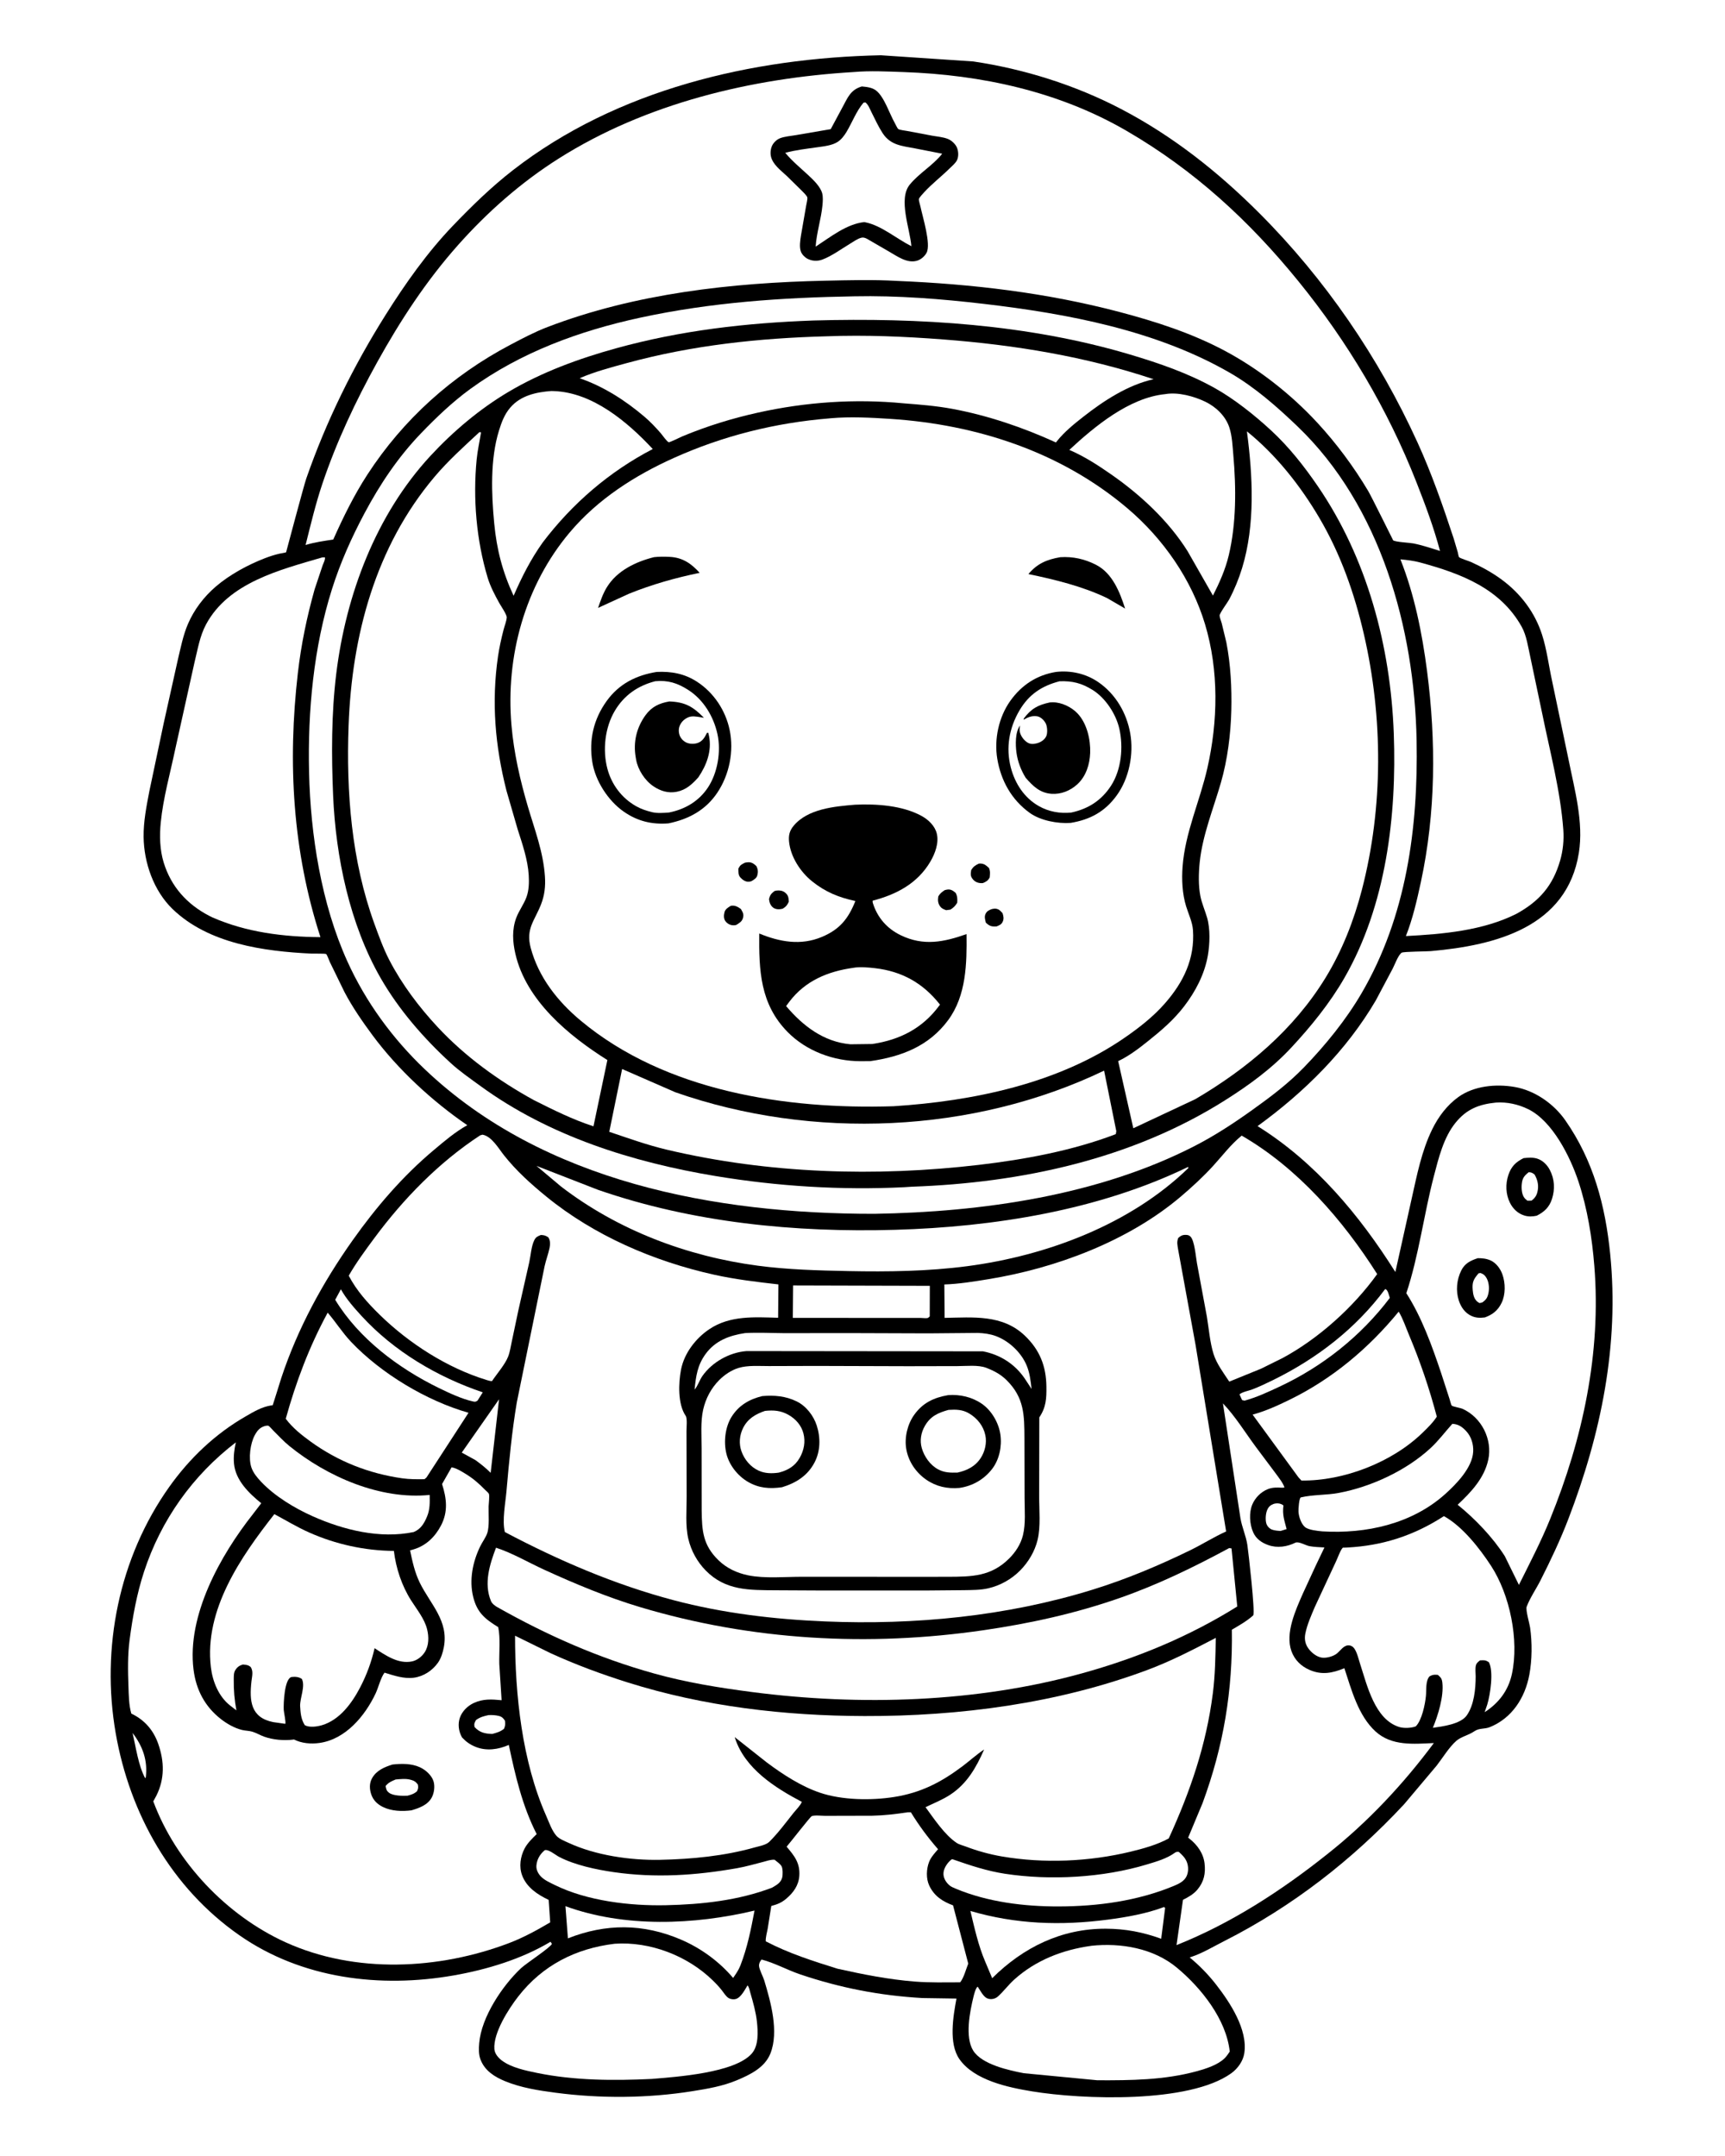 <svg version="1.1" xmlns="http://www.w3.org/2000/svg" style="display: block;" viewBox="0 0 1638 2048" width="1024" height="1280">
<path transform="translate(0,0)" fill="rgb(255,255,255)" d="M -0 -0 L 1638 0 L 1638 2048 L -0 2048 L -0 -0 z"/>
<path transform="translate(0,0)" fill="rgb(0,0,0)" d="M 836.392 52.487 L 924.189 58.37 C 972.593 65.533 1021.1 80.83 1064.5 103.49 C 1113.69 129.17 1156.72 163.284 1195.83 202.413 C 1258.41 265.02 1309.35 339.581 1346.08 420.146 C 1359.62 449.829 1370.33 480.594 1380.52 511.542 L 1384.38 524.574 C 1384.56 525.287 1385.15 528.759 1385.56 529.211 C 1386.68 530.451 1394.81 532.878 1397 533.875 C 1417.93 543.402 1435.97 555.35 1449.76 574.157 C 1456.11 582.807 1461.06 592.463 1464.36 602.673 C 1468.97 616.909 1470.8 632.379 1474 647 L 1489.66 721.828 C 1495.35 750.223 1504.03 780.897 1499.41 810.045 C 1488.18 880.822 1420.21 898.04 1358.82 903.474 C 1354.55 903.851 1333.21 903.854 1331.1 904.97 C 1330.68 905.194 1330.36 905.58 1330.04 905.932 C 1327.21 909.003 1324.6 916.072 1322.66 919.92 L 1306.48 950.408 C 1278.59 997.975 1238.58 1037.57 1194.22 1069.71 C 1249.15 1103.99 1290.92 1154.07 1325.11 1208.29 L 1340.63 1138.48 C 1345.65 1116.15 1349.98 1093.44 1360.12 1072.73 C 1365.92 1060.87 1374.1 1049.92 1384.85 1042.15 C 1399.77 1031.37 1420.68 1029.48 1438.33 1032.51 C 1457.51 1035.8 1475.55 1048.44 1486.59 1064.29 C 1513.31 1102.64 1524.53 1145.2 1529.15 1191.16 C 1537.85 1277.79 1520.43 1361.96 1489.5 1442.69 C 1481.8 1462.79 1472.63 1482.1 1462.92 1501.3 C 1458.96 1509.13 1452.78 1518.16 1449.82 1526.25 C 1448.69 1529.34 1452.55 1542.2 1453.09 1546.04 C 1455.11 1560.36 1455.01 1576.73 1452.35 1590.96 C 1448.27 1612.73 1435.91 1632.17 1414.69 1640.66 C 1409.76 1642.63 1404.69 1641.34 1400.14 1644.54 C 1395.06 1648.12 1387.57 1649.68 1383.11 1653.56 C 1376.21 1659.56 1369.98 1669.9 1364.3 1677.21 L 1333.45 1713.84 C 1284.28 1766.68 1227.14 1811.13 1162.66 1843.8 C 1152.39 1849.01 1141.76 1855.45 1130.84 1859.04 L 1129.76 1859.39 C 1139.01 1867 1147.47 1875.68 1154.83 1885.14 C 1168.09 1902.18 1185.08 1927.9 1181.63 1950.4 C 1180.47 1957.95 1175.38 1965 1169.24 1969.42 C 1129.35 1998.14 1028.14 1994.51 980.045 1986.6 C 957.331 1982.87 925.017 1976.11 911.01 1955.92 C 900.672 1941.02 905.127 1915.33 908.257 1898.45 L 875.75 1897.96 C 835.496 1895.61 798.227 1888.42 760.036 1875.55 C 747.682 1871.39 735.59 1864.6 723.138 1861.37 C 721.662 1863.09 720.597 1865.08 720.738 1867.5 C 720.935 1870.86 724.597 1877.62 725.683 1881.22 C 731.854 1901.66 739.747 1929.79 731.565 1950.55 C 726.228 1964.09 712.187 1970.79 699.574 1976.09 C 686.202 1981.7 671.6 1984.18 657.348 1986.45 C 614.976 1993.2 569.913 1993.51 527.418 1987.89 C 511.227 1985.75 494.744 1983.2 479.548 1976.96 C 469.451 1972.81 460.261 1967.01 456.201 1956.41 C 454.306 1951.46 454.509 1946.01 454.943 1940.8 C 457.008 1916.06 476.962 1886.15 494.798 1869.5 C 499.635 1864.98 522.522 1850.05 524.03 1846.5 L 522.694 1844.5 C 495.188 1860.96 462.382 1870.89 431.021 1876.41 C 360.972 1888.76 286.544 1879.69 227.208 1838.36 C 162.766 1793.47 123.068 1723.12 109.694 1646.41 C 95.573 1565.4 112.834 1479.63 160.516 1412.46 C 179.81 1385.28 204.247 1361.98 233.283 1345.34 C 241.245 1340.77 248.247 1336.5 257.405 1335.01 C 257.884 1334.94 258.415 1335.02 258.844 1334.79 C 259 1334.7 266.15 1311.42 266.95 1309 C 282.475 1262.08 306.214 1218.42 334.729 1178.16 C 357.106 1146.57 382.278 1117.22 411.99 1092.3 C 422.129 1083.8 432.018 1075.3 443.62 1068.83 C 410.27 1045.98 377.678 1015.89 353.598 983.369 C 344.058 970.485 334.524 956.697 327.057 942.5 L 313.094 913.86 C 312.391 912.37 310.458 906.897 309.563 906.251 C 308.744 905.661 297.878 905.948 295.79 905.848 C 250.343 903.686 197.887 896.458 163.768 863.572 C 145.827 846.28 136.502 819.639 136.198 794.995 C 136.018 780.34 138.928 765.788 141.677 751.468 L 155.306 686.905 L 168.64 626.979 C 171.354 615.65 173.651 603.646 178.23 592.913 C 184.133 579.074 193.469 566.878 204.874 557.087 C 217.875 545.924 235.322 536.446 251.336 530.28 C 255.911 528.518 260.505 527.027 265.283 525.929 C 266.011 525.761 271.236 524.93 271.542 524.605 C 271.578 524.566 288.354 461.303 290.681 454.611 C 309.689 399.935 335.328 347.96 366.13 299 C 384.771 269.371 405.614 239.822 429.892 214.498 C 447.927 195.685 466.564 177.497 487.179 161.5 C 585.806 84.966 713.708 55.083 836.392 52.487 z"/>
<path transform="translate(0,0)" fill="rgb(255,255,255)" d="M 125.725 1646.14 C 135.437 1658.92 140.253 1672.29 138.247 1688.5 L 137.617 1689.02 C 131.16 1676.98 128.835 1659.52 125.725 1646.14 z"/>
<path transform="translate(0,0)" fill="rgb(255,255,255)" d="M 1209.68 1428.5 L 1211.58 1428.12 C 1214.33 1427.83 1216.67 1428.37 1218.81 1430 C 1217.65 1439.14 1219.65 1443.96 1221.83 1452.5 L 1216.1 1454.27 C 1213.37 1454.11 1210.47 1453.91 1207.89 1452.97 C 1205.76 1452.19 1203.71 1450.14 1202.85 1448.03 C 1201.41 1444.51 1201.85 1437.96 1203.29 1434.56 C 1204.71 1431.2 1206.33 1429.81 1209.68 1428.5 z"/>
<path transform="translate(0,0)" fill="rgb(255,255,255)" d="M 463.78 1629.2 C 467.018 1629.03 470.336 1629.18 473.5 1629.96 C 476.455 1630.68 477.773 1632.04 479.399 1634.5 C 479.884 1637.58 479.725 1639.3 478.5 1642.17 C 475.016 1645.04 471.563 1645.93 467.322 1647.09 C 460.22 1646.83 455.465 1645.82 450.5 1640.51 C 449.99 1637.12 450.401 1636.81 451.906 1633.88 C 455.8 1631.06 459.171 1630.22 463.78 1629.2 z"/>
<path transform="translate(0,0)" fill="rgb(255,255,255)" d="M 473.811 1329.17 L 465.826 1399.06 C 461.311 1394.51 456.595 1390.75 451.406 1386.99 L 438.378 1379.83 L 473.811 1329.17 z"/>
<path transform="translate(0,0)" fill="rgb(255,255,255)" d="M 1315.41 1224.5 L 1316.06 1224.67 C 1318.19 1225.94 1319.05 1230.57 1319.84 1232.9 C 1292.4 1269.17 1255.96 1298.13 1214.78 1317.33 C 1204.06 1322.33 1193.25 1327.41 1181.81 1330.5 L 1179.5 1329.88 L 1177.06 1324.5 C 1180.02 1322.07 1185.64 1321.2 1189.3 1319.79 C 1195.98 1317.2 1202.48 1314.12 1208.91 1310.96 C 1250.64 1290.45 1287.54 1262.05 1315.41 1224.5 z"/>
<path transform="translate(0,0)" fill="rgb(255,255,255)" d="M 323.577 1224.7 C 328.455 1233.68 336.364 1242.58 343.227 1250.07 C 374.143 1283.78 415.287 1308.02 458.326 1322.59 L 453.336 1330.5 C 451.406 1331.64 451.211 1331.73 448.917 1331.22 C 438.197 1328.8 426.41 1323.25 416.484 1318.4 C 378.279 1299.75 340.488 1271.45 318.172 1234.68 L 323.577 1224.7 z"/>
<path transform="translate(0,0)" fill="rgb(255,255,255)" d="M 753.088 1221.08 L 882.941 1221.43 L 882.864 1250.5 C 882.234 1250.98 881.708 1251.64 880.974 1251.94 C 879.836 1252.4 875.872 1251.94 874.524 1251.93 L 752.829 1251.86 L 753.088 1221.08 z"/>
<path transform="translate(0,0)" fill="rgb(255,255,255)" d="M 536.856 1810.69 C 592.837 1831.2 659.174 1828.54 716.453 1814.87 C 712.959 1833.14 709.755 1849.63 702.997 1867.13 C 701.32 1871.44 698.709 1875.07 696.119 1878.87 C 682.809 1863.17 665.488 1850.56 646.562 1842.44 C 610.709 1827.05 575.167 1827.07 539.211 1841.25 L 536.856 1810.69 z"/>
<path transform="translate(0,0)" fill="rgb(255,255,255)" d="M 1105.39 1811.5 L 1106.44 1812.38 L 1102.69 1841.64 C 1085.3 1835.34 1068.85 1832.19 1050.34 1832.09 C 1008.12 1831.86 971.725 1849.75 942.165 1879.11 L 935.495 1863.25 C 929.016 1848.15 925.307 1831.17 921.471 1815.24 C 964.743 1827.9 1007.42 1829.3 1052.02 1823.47 C 1069.78 1821.14 1088.63 1817.83 1105.39 1811.5 z"/>
<path transform="translate(0,0)" fill="rgb(255,255,255)" d="M 707.501 1266.3 C 719.917 1265.61 732.511 1266.3 744.95 1266.38 L 804.749 1266.31 L 881.664 1266.57 L 928.606 1266.16 C 934.183 1266.35 940.177 1267.14 945.429 1269.06 C 957.8 1273.59 969.403 1284.32 974.669 1296.49 C 977.898 1303.95 978.649 1311.38 979.589 1319.37 L 973.141 1309.56 C 963.783 1295.73 949.69 1286.73 933.346 1283.64 L 708.833 1283.4 C 692.708 1284.65 676.26 1293.78 666.954 1307.06 C 664.159 1311.05 662.63 1316.39 659.506 1319.98 C 660.778 1307.32 662.198 1296.85 669.932 1286.22 C 679.213 1273.46 692.493 1268.6 707.501 1266.3 z"/>
<path transform="translate(0,0)" fill="rgb(255,255,255)" d="M 1116.31 1759.5 C 1117.8 1758.99 1118.03 1758.98 1119.5 1759.18 C 1122.58 1762 1125.39 1764.61 1126.99 1768.57 C 1128.68 1772.77 1128.74 1777.94 1126.87 1782.09 C 1124.62 1787.08 1119.35 1789.52 1114.57 1791.5 C 1080.14 1805.77 1042.48 1810.84 1005.48 1810.95 C 972.698 1811.04 937.912 1806.8 907.476 1794.04 C 905.713 1793.26 903.48 1792.4 901.95 1791.18 C 898.681 1788.59 896.055 1784.55 895.889 1780.32 C 895.695 1775.36 899.161 1770.05 902.85 1766.86 C 903.866 1765.98 904.19 1766 905.362 1766.41 C 921.516 1772.05 937.444 1777.33 954.431 1779.92 C 997.206 1786.43 1047.38 1783.67 1089 1771.09 C 1098.54 1768.21 1108.22 1765.49 1116.31 1759.5 z"/>
<path transform="translate(0,0)" fill="rgb(255,255,255)" d="M 517.212 1757.5 C 520.895 1756.47 527.127 1761.95 530.886 1763.9 C 545.846 1771.69 566.154 1775.97 582.829 1778.37 C 622.33 1784.06 660.594 1781.52 699.766 1774.62 C 708.148 1773.14 716.252 1770.79 724.482 1768.68 C 727.907 1767.8 731.964 1766.27 735.511 1766.6 C 737.473 1768.22 741.004 1770.61 742.177 1772.86 C 743.364 1775.13 743.392 1781.21 742.668 1783.72 C 741.213 1788.76 737.169 1790.68 732.977 1793.17 C 701.048 1805.3 666.336 1809.04 632.385 1809.78 C 598.294 1810.53 557.499 1805.78 526.635 1790.53 C 522.395 1788.43 516.798 1785.97 513.5 1782.47 C 510.93 1779.75 508.99 1776.06 509.265 1772.24 C 509.693 1766.29 512.711 1761.22 517.212 1757.5 z"/>
<path transform="translate(0,0)" fill="rgb(255,255,255)" d="M 1379.24 1352.5 C 1385 1352.86 1388.5 1355.29 1392.34 1359.39 C 1397.22 1364.6 1399.42 1371.94 1399.03 1379 C 1398.21 1394.22 1382.94 1409.81 1372.38 1419.28 C 1340.66 1447.71 1297.13 1457.16 1255.73 1454.66 C 1251.4 1454.23 1242.53 1453.42 1239.19 1450.51 C 1235.6 1447.37 1233.45 1440.84 1233.1 1436.16 C 1232.92 1433.76 1233.67 1422.78 1235.36 1422.38 C 1247.01 1419.67 1259.49 1420.36 1271.34 1418.14 C 1302.15 1412.38 1335.61 1396.82 1358.63 1375.48 C 1366.3 1368.36 1372.26 1360.2 1379.24 1352.5 z"/>
<path transform="translate(0,0)" fill="rgb(255,255,255)" d="M 251.614 1354.5 C 252.659 1354.45 253.771 1353.99 254.748 1354.36 C 255.678 1354.71 258.477 1358.04 259.325 1358.87 C 264.366 1363.83 269.133 1369.12 274.633 1373.58 C 310.547 1402.74 360.991 1424.81 407.906 1420.05 C 408.038 1427.18 408.232 1433.85 405.422 1440.53 C 402.662 1447.09 399.558 1452.45 392.735 1455.3 C 360.662 1461.95 326.083 1453.37 296.742 1440.29 C 279.641 1432.67 260.807 1421.3 247.847 1407.59 C 244.076 1403.6 240.381 1399.24 238.579 1393.96 C 235.65 1385.38 237.46 1371.17 241.822 1363.23 C 244.313 1358.7 246.579 1356 251.614 1354.5 z"/>
<path transform="translate(0,0)" fill="rgb(255,255,255)" d="M 311.032 1246.92 C 318.743 1255.83 324.935 1265.85 333.158 1274.54 C 361.739 1304.75 405.041 1330.7 444.799 1342.01 L 404.851 1403.5 L 402.974 1405.1 C 395.897 1405.19 388.86 1405.25 381.837 1404.25 C 350.065 1399.72 320.912 1388.24 294.907 1369.43 C 286.069 1363.03 277.811 1356.48 271.199 1347.7 C 280.993 1312.41 293.534 1279.17 311.032 1246.92 z"/>
<path transform="translate(0,0)" fill="rgb(255,255,255)" d="M 1328.28 1245.94 C 1332.25 1252.45 1334.98 1260.73 1337.95 1267.77 C 1348.7 1293.28 1357.41 1318.92 1364.48 1345.68 C 1361.03 1351.16 1355.81 1356.21 1351.16 1360.75 C 1322.39 1388.9 1276.21 1406.91 1235.87 1406.37 L 1233.08 1403.35 L 1189.52 1343.75 C 1201.68 1340.49 1213.29 1335.17 1224.58 1329.66 C 1265.17 1309.86 1299.75 1280.76 1328.28 1245.94 z"/>
<path transform="translate(0,0)" fill="rgb(255,255,255)" d="M 1128.2 1108.5 L 1128.58 1109.46 C 1073.44 1163.12 993.889 1192.85 918.542 1202.75 C 881.211 1207.65 843.278 1208.16 805.683 1207.41 C 777.055 1206.84 748.079 1206.07 719.662 1202.31 C 652.37 1193.43 586.653 1168.56 532.702 1127.12 L 509.369 1107.5 L 567.847 1130.24 C 658.079 1161.47 754.935 1170.94 849.972 1168.21 C 943.659 1165.51 1043.19 1149.73 1128.2 1108.5 z"/>
<path transform="translate(0,0)" fill="rgb(255,255,255)" d="M 861.905 1721.5 L 864.934 1721.5 C 872.738 1734.22 880.993 1745.35 890.771 1756.6 C 887.702 1760.12 884.052 1764.09 882.317 1768.5 C 879.632 1775.32 879.231 1784.38 882.403 1791.13 C 887.075 1801.07 895.011 1806.23 905.005 1809.91 L 919.437 1865.25 C 917.356 1870.42 915.215 1878.82 911.765 1883.02 C 897.41 1883.05 882.877 1883.44 868.563 1882.3 C 843.618 1880.31 819.626 1875.52 795.258 1870.1 C 771.741 1862.74 749.036 1855.54 727.101 1844.09 C 726.903 1840.34 728.231 1835.96 728.911 1832.26 L 732.379 1810.49 C 738.052 1809.01 742.16 1807.35 746.636 1803.55 C 753.335 1797.87 758.35 1790.94 758.978 1781.96 C 759.826 1769.84 754.461 1763.01 746.921 1754.19 C 750.181 1750.49 769.149 1726 770.745 1725.21 C 773.168 1724 780.7 1724.87 783.528 1724.87 L 828.077 1724.76 C 839.427 1724.53 850.699 1723.24 861.905 1721.5 z"/>
<path transform="translate(0,0)" fill="rgb(255,255,255)" d="M 1036.16 1848.37 L 1036.43 1848.31 C 1064.45 1845.36 1095.31 1850.62 1117.5 1869.03 C 1140.75 1888.32 1164.53 1918.23 1167.81 1948.81 C 1166.37 1950.95 1164.9 1953.21 1163.06 1955.04 C 1156.54 1961.52 1145.14 1965.11 1136.5 1967.48 C 1105.54 1975.94 1073.89 1976.17 1042.06 1976.06 L 972.326 1969.37 C 958.126 1966.68 932.383 1961.08 924.151 1947.91 C 916.06 1934.97 921.04 1910.52 924.419 1896.72 C 924.964 1894.49 926.499 1888.31 928.402 1887.14 C 930.381 1890.14 933.222 1895.48 936.197 1897.55 C 939.534 1899.87 944.554 1899.2 947.5 1896.59 C 953.021 1891.68 957.503 1885.46 963.07 1880.45 C 983.603 1861.96 1009.15 1852.11 1036.16 1848.37 z"/>
<path transform="translate(0,0)" fill="rgb(255,255,255)" d="M 583.629 1846.39 L 583.677 1846.38 C 617.151 1844.09 652.523 1857.68 676.556 1880.98 C 679.751 1884.07 682.725 1887.22 685.477 1890.72 C 687.314 1893.06 689.466 1896.72 692.127 1898.15 C 693.948 1899.13 696.768 1899.47 698.756 1898.86 C 703.649 1897.36 707.282 1890.03 709.784 1885.95 C 711.316 1887.47 711.942 1891.2 712.549 1893.26 C 715.091 1901.91 717.748 1911.46 718.724 1920.41 C 719.754 1929.85 720.469 1942.99 713.951 1950.55 C 697.903 1969.16 642.057 1972.84 618.66 1974.81 C 582.568 1976.51 545.519 1976.37 510 1969.11 C 499.24 1966.91 485.47 1964.06 476.519 1957.35 C 473.124 1954.81 469.716 1950.91 469.368 1946.5 C 468.152 1931.12 482.94 1908.13 492.115 1896.36 C 515.244 1866.71 546.73 1850.82 583.629 1846.39 z"/>
<path transform="translate(0,0)" fill="rgb(255,255,255)" d="M 1371.22 1440.18 C 1388.81 1449.86 1405.23 1470.87 1415.97 1487.36 C 1433.91 1514.91 1442.75 1557.85 1435.82 1590.1 C 1432.42 1605.89 1423.29 1617.79 1409.92 1626.42 L 1412.39 1619.21 C 1415.27 1609.65 1418.61 1587.75 1413.96 1579 C 1410.56 1576.74 1409.66 1577.07 1405.5 1577.2 C 1403.82 1578.6 1402.37 1579.45 1401.69 1581.68 C 1400.75 1584.79 1401.4 1589.16 1401.39 1592.41 C 1401.38 1604.26 1399.93 1619.53 1392.9 1629.5 C 1387.04 1637.8 1369.95 1639.96 1360.72 1641.26 C 1365.64 1629.45 1371.19 1611.5 1369.75 1598.5 C 1369.3 1594.47 1368.33 1593.55 1365.5 1590.99 C 1362.56 1590.71 1360.76 1590.66 1358.11 1592.1 L 1357.5 1592.45 C 1353.68 1596.74 1354.68 1605.23 1354.15 1610.87 C 1353.38 1618.98 1350.29 1634.08 1344.5 1639.89 C 1340.35 1641.54 1333.19 1641.83 1328.87 1640.52 C 1305.56 1633.4 1298.29 1600.91 1291.71 1580.79 C 1290.23 1576.26 1288.88 1569.96 1286.17 1566 C 1284.86 1564.08 1282.84 1562.93 1280.5 1562.93 C 1276.01 1562.94 1272.87 1567.96 1269.64 1570.63 C 1266.26 1573.43 1259.5 1575.29 1255.11 1574.57 C 1250.11 1573.75 1245.17 1569.7 1242.31 1565.61 C 1239.32 1561.34 1238.61 1556.64 1239.64 1551.59 C 1241.36 1543.1 1245.25 1534.35 1248.65 1526.38 L 1268.68 1483.34 C 1270.22 1480.19 1272.87 1472.44 1275.19 1470.15 C 1275.24 1470.1 1278.64 1470.05 1279.04 1470.03 C 1313.02 1468.3 1342.74 1458.64 1371.22 1440.18 z"/>
<path transform="translate(0,0)" fill="rgb(255,255,255)" d="M 260.389 1438.29 C 271.289 1444.13 281.95 1450.61 293.253 1455.65 C 318.612 1466.95 346.198 1473 373.898 1473.23 C 375.914 1489.71 381.355 1506.22 390.293 1520.29 C 395.712 1528.82 402.994 1537.71 405.45 1547.61 C 407.2 1554.66 407.278 1562.91 403.322 1569.26 C 400.712 1573.45 396.076 1577.17 391.152 1578.19 C 378.021 1580.9 366.032 1572.4 355.579 1565.64 C 352.556 1578.82 348.088 1590.95 341.849 1602.92 C 334.102 1617.78 322.413 1633.84 305.532 1638.8 C 300.796 1640.19 293.627 1641.2 289.275 1638.75 C 285.631 1632.95 285.275 1627.21 284.843 1620.59 C 284.68 1612.8 289.998 1601.64 286.5 1594.85 C 283.797 1592.93 280.271 1592.55 277 1592.96 C 269.822 1593.85 268.978 1618.78 269.297 1624.29 C 269.438 1626.72 271.551 1636.14 270.731 1637.47 L 259.351 1635.86 C 237.804 1631.59 236.58 1615.59 238.635 1597.08 C 239.141 1592.52 240.616 1587.56 237.896 1583.5 C 235.563 1581.49 233.485 1581.45 230.5 1581.13 C 227.219 1582.07 225.113 1583.53 223.277 1586.5 C 221.65 1589.13 221.862 1592.64 221.821 1595.63 C 221.683 1605.6 222.523 1614.87 224.337 1624.7 L 218.302 1620.04 C 207.395 1611.43 201.674 1597.13 200.079 1583.63 C 193.637 1529.1 228.576 1478.83 260.389 1438.29 z"/>
<path transform="translate(0,0)" fill="rgb(255,255,255)" d="M 1329.92 531.344 C 1336.28 531.907 1342.54 532.655 1348.72 534.33 C 1386.98 544.711 1424.7 558.778 1445.1 595.37 C 1449.78 603.773 1451.16 614.663 1453.27 624.016 L 1464.39 676.856 C 1471.8 713.472 1481.91 750.871 1484.62 788.195 C 1485.33 797.946 1484.33 808.042 1481.61 817.438 C 1474.66 841.428 1461.88 855.98 1440.26 867.965 C 1408.27 884.072 1370.32 887.329 1335.12 889.177 C 1341.57 872.815 1345.63 855.086 1349.33 837.928 C 1363.52 772.08 1363.84 704.179 1355.23 637.56 C 1350.58 601.694 1343.3 565.061 1329.92 531.344 z"/>
<path transform="translate(0,0)" fill="rgb(255,255,255)" d="M 305.826 529.5 L 308.355 529.393 C 308.927 531.386 307.008 534.959 306.256 536.996 L 298.627 559.802 C 291.239 586.127 285.833 612.183 282.698 639.357 C 272.906 724.228 277.707 808.646 304.153 890.2 C 269.13 889.968 233.461 885.586 201.237 871.315 L 198.464 869.926 C 177.327 858.972 162.255 842.116 155.263 819.299 C 151.58 807.28 151.24 793.931 152.466 781.481 C 154.763 758.146 161.33 735.029 166.144 712.117 L 184.578 629.029 C 187.63 616.771 189.498 604.291 195.55 593.047 C 216.998 553.206 265.926 541.268 305.826 529.5 z"/>
<path transform="translate(0,0)" fill="rgb(255,255,255)" d="M 1167.33 1470.5 L 1169.5 1470.9 L 1174.95 1526.02 C 1128.86 1554.77 1079.8 1575 1027.52 1589.51 C 927.349 1617.29 816.649 1620.63 713.971 1607.27 C 682.53 1603.18 651.482 1598.15 620.883 1589.61 C 567.752 1574.78 519.313 1553.32 471.424 1526.24 C 469.168 1524.72 467.128 1523.29 466.059 1520.69 C 459.211 1504.08 464.875 1486.09 470.92 1470.18 C 486.776 1475.38 501.618 1484.21 516.79 1491.14 C 546.37 1504.67 576.673 1517.31 607.861 1526.64 C 713.786 1558.32 824.729 1564.47 933.975 1548.55 C 978.136 1542.12 1021.3 1532.64 1063.5 1517.88 C 1099.63 1505.24 1133.72 1488.67 1167.33 1470.5 z"/>
<path transform="translate(0,0)" fill="rgb(255,255,255)" d="M 1161.34 1333.08 C 1173.2 1345.47 1182.69 1361.14 1192.97 1374.93 L 1211.62 1399.85 C 1214.38 1403.69 1218.38 1408.54 1219.79 1412.96 C 1218.9 1413.13 1218.1 1413.22 1217.19 1413.18 C 1212.48 1412.95 1208.55 1412.8 1204.07 1414.52 C 1197.58 1417.01 1192 1422.64 1189.28 1429.02 C 1185.98 1436.79 1186.62 1447.76 1190.04 1455.5 C 1192.85 1461.86 1198.11 1465.46 1204.46 1467.7 C 1212.96 1470.71 1222.19 1469.31 1230.11 1465.43 C 1233.23 1463.9 1239.79 1467.99 1243.5 1468.69 C 1248.09 1469.56 1253.08 1469.65 1257.75 1469.94 L 1249.41 1487.36 L 1237.22 1513.82 C 1230.43 1529.3 1220.25 1551.4 1226.42 1568.47 C 1229.44 1576.8 1235.5 1582.73 1243.56 1586.24 C 1255.38 1591.38 1265.35 1589.27 1276.68 1584.66 C 1283.4 1605.11 1289.86 1629.76 1306.3 1644.75 C 1321.64 1658.74 1342.48 1656.6 1361.66 1655.74 C 1332.76 1694.7 1298.6 1731.18 1260.5 1761.23 C 1216.99 1795.9 1169.15 1827.01 1117.26 1847.67 L 1123.39 1804.66 C 1128.52 1802.08 1133.47 1799.32 1137.19 1794.84 C 1143.37 1787.41 1145 1779.44 1143.88 1770 C 1142.74 1760.37 1136.9 1752.35 1129.46 1746.53 L 1128.29 1745.63 L 1142.01 1712.75 C 1161.98 1658.55 1170.71 1605.77 1169.81 1548.08 C 1176.88 1543.91 1183.98 1539.96 1190.12 1534.45 C 1192.08 1531.01 1185.52 1474.25 1184.56 1467.71 C 1183.29 1459.01 1179.47 1450.91 1177.98 1442.21 L 1161.34 1333.08 z"/>
<path transform="translate(0,0)" fill="rgb(255,255,255)" d="M 1420.6 1047.35 C 1431.21 1046.61 1441.94 1049 1451.42 1053.68 C 1474.41 1065.03 1491.26 1098.93 1499.01 1122.35 C 1507.54 1148.13 1511.95 1175.69 1514.1 1202.7 C 1520.69 1285.16 1503.1 1366.71 1472.12 1442.95 C 1463.43 1464.35 1452.76 1484.85 1442.46 1505.5 L 1429.06 1478.21 C 1417.6 1460.22 1400.76 1442.71 1384.27 1429.38 C 1396.94 1417.49 1409.53 1404.24 1413.34 1386.66 C 1417.52 1367.32 1406.99 1346.43 1388.93 1338.26 C 1387.03 1337.4 1379.55 1336.14 1378.66 1335.19 C 1378.01 1334.5 1377.01 1330.3 1376.65 1329.18 L 1368.56 1304.2 C 1359.98 1278.64 1350.16 1251.22 1335.53 1228.43 C 1347.43 1192.58 1352.12 1153.87 1361.68 1117.27 C 1366.2 1099.99 1370.87 1080.52 1382.32 1066.43 C 1392.79 1053.53 1404.49 1048.99 1420.6 1047.35 z"/>
<path transform="translate(0,0)" fill="rgb(0,0,0)" d="M 1446.9 1100.12 C 1451.06 1099.67 1455.81 1099.29 1459.84 1100.59 C 1465.18 1102.32 1469.22 1106.43 1471.79 1111.3 C 1476.36 1119.98 1476.84 1129.67 1473.85 1138.93 C 1471.3 1146.83 1466.47 1151.25 1459.34 1154.83 C 1455.32 1155.69 1451.45 1155.85 1447.5 1154.6 C 1441.33 1152.65 1436.79 1148.23 1433.93 1142.5 C 1429.92 1134.48 1429.59 1124.73 1432.41 1116.25 C 1435.08 1108.2 1439.38 1103.85 1446.9 1100.12 z"/>
<path transform="translate(0,0)" fill="rgb(255,255,255)" d="M 1451.74 1113.5 C 1454.46 1113.56 1455.24 1114.13 1457.32 1115.69 C 1459.8 1119.9 1461.19 1124.94 1460.48 1129.84 C 1459.77 1134.77 1458.34 1137.56 1454.43 1140.5 L 1450.5 1140.57 L 1448.17 1138.49 C 1445.1 1135.14 1444.71 1128.96 1445.17 1124.6 C 1445.75 1119.1 1447.49 1116.92 1451.74 1113.5 z"/>
<path transform="translate(0,0)" fill="rgb(0,0,0)" d="M 1403.42 1195.15 C 1407.75 1195.15 1411.65 1195.54 1415.64 1197.34 C 1420.86 1199.68 1424.87 1205.21 1426.76 1210.5 C 1429.72 1218.83 1429.88 1229.64 1425.97 1237.69 C 1422.5 1244.82 1417.38 1248.82 1410.11 1251.44 C 1405.55 1251.98 1401.69 1251.97 1397.43 1250.04 C 1391.29 1247.26 1387.47 1241.75 1385.4 1235.47 C 1382.35 1226.19 1383.36 1215.56 1387.69 1206.86 C 1391.13 1199.94 1396.52 1197.46 1403.42 1195.15 z"/>
<path transform="translate(0,0)" fill="rgb(255,255,255)" d="M 1404.18 1209.5 L 1406.05 1209.24 C 1408.61 1210.34 1409.42 1210.71 1411.03 1212.96 C 1413.87 1216.89 1414.52 1223.25 1413.61 1227.89 C 1412.71 1232.49 1411.42 1234.71 1407.5 1237.29 L 1404.98 1237.81 L 1402.98 1236.48 C 1399.7 1233.8 1398.92 1229.37 1398.58 1225.41 C 1397.92 1217.94 1399.32 1215.19 1404.18 1209.5 z"/>
<path transform="translate(0,0)" fill="rgb(255,255,255)" d="M 775.204 1297.51 L 862.383 1297.78 L 909.263 1297.68 C 917.394 1297.67 928.968 1296.36 936.558 1299.29 C 943.948 1302.15 950.346 1305.53 956.019 1311.19 C 972.668 1327.8 972.71 1344.2 972.808 1366.19 L 972.939 1423.06 C 972.943 1434.45 974.127 1447.27 971.39 1458.37 C 969.295 1466.85 964.367 1474.4 958.225 1480.5 C 941.025 1497.58 922.848 1497.72 900.09 1497.82 L 863.074 1497.84 L 761.86 1497.79 C 745.805 1497.77 726.136 1499.63 710.45 1496.42 C 699.736 1494.22 689.982 1489.68 682.114 1482 C 667.467 1467.71 666.495 1454.27 666.242 1434.85 L 666.167 1375.94 C 666.195 1364.17 665.053 1350.52 667.659 1339.05 C 670.076 1328.4 675.197 1318.7 682.92 1310.94 C 687.869 1305.96 694.427 1301.5 701.185 1299.44 C 710.107 1296.73 720.761 1297.67 730.035 1297.64 L 775.204 1297.51 z"/>
<path transform="translate(0,0)" fill="rgb(0,0,0)" d="M 723.829 1326.15 C 735.339 1325.19 746.038 1326.09 756.5 1331.21 C 765.468 1335.59 772.539 1344.77 775.55 1354.16 C 779.222 1365.6 779.134 1378.41 773.422 1389.26 C 766.791 1401.86 755.816 1408.71 742.538 1412.74 C 730.833 1414.41 720.545 1413.67 710.131 1407.58 C 700.445 1401.92 692.336 1391.69 689.69 1380.7 C 687.024 1369.63 688.542 1355.63 694.612 1345.9 C 701.45 1334.94 711.585 1329.1 723.829 1326.15 z"/>
<path transform="translate(0,0)" fill="rgb(255,255,255)" d="M 726.408 1340.22 C 734.61 1339.36 741.362 1339.86 748.609 1343.93 C 755.421 1347.75 760.855 1353.79 762.868 1361.5 C 764.971 1369.55 763.434 1377.67 759.332 1384.84 C 754.774 1392.81 748.138 1396.58 739.509 1398.86 C 732.958 1399.81 726.362 1399.76 720.246 1396.94 C 712.593 1393.41 706.809 1386.43 704.01 1378.53 C 701.473 1371.37 702.171 1363.39 705.502 1356.63 C 709.894 1347.72 717.302 1343.27 726.408 1340.22 z"/>
<path transform="translate(0,0)" fill="rgb(0,0,0)" d="M 900.262 1325.26 C 911.556 1324.38 923.069 1327.02 932.409 1333.5 C 941.708 1339.95 948.428 1351.64 949.988 1362.81 C 951.537 1373.9 948.985 1386.49 942.052 1395.45 C 934.346 1405.41 923.503 1411.55 911.142 1413.39 C 899.671 1414.41 889.041 1412.13 879.532 1405.55 C 869.64 1398.7 862.547 1388.21 860.541 1376.28 C 858.722 1365.47 861.707 1352.92 868.049 1344.02 C 876.22 1332.56 886.711 1327.63 900.262 1325.26 z"/>
<path transform="translate(0,0)" fill="rgb(255,255,255)" d="M 900.673 1339.26 C 907.758 1338.83 913.997 1338.86 920.339 1342.67 C 928.079 1347.32 933.886 1354.53 935.712 1363.5 C 937.18 1370.71 935.318 1378.71 931.366 1384.85 C 926.143 1392.96 918.304 1396.84 909.141 1398.84 C 902.428 1398.99 896.769 1398.98 890.688 1395.68 C 883.23 1391.63 877.614 1383.61 875.31 1375.57 C 873.271 1368.45 874.525 1360.94 878.212 1354.54 C 883.62 1345.15 890.688 1342.1 900.673 1339.26 z"/>
<path transform="translate(0,0)" fill="rgb(255,255,255)" d="M 488.999 1553.78 L 522.448 1570.24 C 546.443 1581.23 570.861 1590.26 596.021 1598.18 C 668.619 1621.04 745.083 1629.89 820.969 1630.09 C 911.245 1630.33 1004.22 1618.11 1089.16 1586.47 C 1112.24 1577.87 1132.77 1567.14 1154.54 1555.83 C 1154.24 1573.35 1153.97 1591.12 1151.75 1608.53 C 1145.52 1657.45 1130.32 1701.71 1109.87 1746.34 C 1098.92 1752.35 1085.63 1756.02 1073.54 1758.94 C 1034.19 1768.44 991.181 1770.3 951.25 1763.43 C 940.149 1761.55 927.856 1758.18 917.34 1754.12 C 914.417 1752.99 910.939 1752.26 908.333 1750.52 C 897.008 1742.95 886.868 1727.58 878.857 1716.64 C 886.854 1712.83 895.067 1709.59 902.5 1704.69 C 918.421 1694.19 927.045 1678.85 934.533 1661.86 C 927.376 1666.59 920.889 1672.56 914.02 1677.73 C 893.662 1693.05 874.441 1702.99 848.936 1706.99 C 827.212 1710.4 799.437 1710.01 778.5 1702.88 C 760.633 1696.81 743.202 1685.48 728.12 1674.18 L 697.625 1650.1 L 697.943 1651.13 C 707.417 1680.13 735.856 1698.15 761.368 1711.6 C 760.008 1715.18 755.806 1719.18 753.339 1722.29 C 746.027 1731.5 738.894 1741.19 730.528 1749.5 C 727.41 1752.6 720.995 1753.65 716.865 1754.82 C 687.833 1763.07 656.742 1766.05 626.656 1766.66 C 598.548 1767.23 565.511 1762.43 539.938 1750.59 C 536.349 1748.93 531.245 1747 528.5 1744.07 C 524.072 1739.33 521.166 1730.75 518.5 1724.72 C 495.642 1673.06 488.956 1609.76 488.999 1553.78 z"/>
<path transform="translate(0,0)" fill="rgb(255,255,255)" d="M 223.791 1370.12 C 222.316 1376.84 221.395 1383.6 222.072 1390.5 C 223.624 1406.29 236.321 1418.52 247.956 1427.94 L 239.985 1438.34 C 209.22 1477.29 177.124 1534.46 183.63 1586.05 C 186.038 1605.15 194.386 1621.12 209.676 1633.01 C 215.469 1637.52 222.417 1641.48 229.597 1643.28 C 232.839 1644.1 236.287 1643.98 239.5 1644.96 C 243.413 1646.14 246.985 1648.37 250.84 1649.73 C 259.131 1652.66 269.576 1653.6 278.244 1652.47 L 279 1652.35 C 286.379 1656.05 295.105 1656.79 303.219 1655.65 C 327.973 1652.2 346.455 1630.02 356.522 1608.7 C 359.195 1603.04 361.393 1593.66 365.006 1588.88 C 373.727 1591.58 383.385 1594.87 392.662 1593.7 C 401.907 1592.53 410.368 1587.05 415.718 1579.5 C 418.708 1575.27 420.417 1569.71 421.366 1564.66 C 426.092 1539.51 408.591 1523.95 398.531 1503.47 C 393.759 1493.76 391.46 1483.23 389.294 1472.71 L 392.783 1471.72 C 404.454 1468.21 413.047 1459.85 418.655 1449.11 C 425.546 1435.91 424.014 1423.3 419.661 1409.71 L 428.7 1393.84 C 433.097 1394.43 438.74 1398.02 442.527 1400.35 C 449.326 1404.54 454.932 1409.46 460.478 1415.15 C 461.318 1416.02 463.795 1418.06 464.14 1418.96 C 464.92 1420.99 463.948 1428.42 463.883 1430.93 C 463.699 1438 464.811 1449.92 462.551 1456.44 C 461.089 1460.65 457.96 1464.69 455.976 1468.75 C 448.769 1483.47 445.251 1500.85 449.273 1517.05 C 452.958 1531.91 460.55 1537.95 473.022 1545.64 C 475.196 1556.32 473.782 1569.54 474.021 1580.55 L 476.223 1615.05 C 466.64 1614.13 458.641 1613.6 449.724 1617.72 C 443.939 1620.39 438.688 1625.59 436.589 1631.67 C 434.574 1637.51 435.33 1644.18 438.198 1649.57 L 438.726 1650.51 C 442.53 1654.57 446.28 1657.21 451.452 1659.33 C 461.819 1663.56 473.191 1661.87 483.064 1657.52 C 489.274 1686.87 495.838 1715.31 509.532 1742.24 C 505.508 1746.09 500.676 1750.91 498.091 1755.84 C 494.034 1763.59 492.614 1773.16 495.725 1781.47 C 500.022 1792.95 510.4 1799.71 520.915 1804.74 L 522.38 1826.07 C 510.05 1833.35 496.919 1840.56 483.535 1845.65 C 416.66 1871.12 337.153 1875.06 271 1844.99 C 215.071 1819.56 166.839 1768.83 145.391 1711.13 L 148.348 1705.67 C 156.298 1689.71 155.931 1673.27 150.133 1656.61 C 145.545 1643.44 137.041 1633.69 124.541 1627.75 C 122.168 1619.86 122.105 1610.15 121.802 1601.98 C 121.26 1587.33 120.992 1572.07 122.925 1557.5 C 125.812 1535.74 129.724 1514.01 136.566 1493.11 C 152.691 1443.84 182.785 1401.53 223.791 1370.12 z"/>
<path transform="translate(0,0)" fill="rgb(0,0,0)" d="M 372.517 1676.15 C 381.21 1675.18 390.583 1675.06 398.686 1678.76 C 404.03 1681.21 409.86 1686.4 411.588 1692.16 C 412.983 1696.81 412.19 1703.08 409.958 1707.31 C 406.097 1714.64 397.973 1717.44 390.58 1719.66 C 381.638 1720.79 371.763 1720.48 363.517 1716.48 C 358.323 1713.96 354.369 1710.16 352.445 1704.63 C 350.693 1699.6 350.481 1693.95 353.159 1689.18 C 357.37 1681.68 364.764 1678.64 372.517 1676.15 z"/>
<path transform="translate(0,0)" fill="rgb(255,255,255)" d="M 375.6 1690.34 C 380.17 1689.98 384.886 1689.36 389.384 1690.49 L 390.5 1690.81 C 393.552 1691.65 394.748 1692.66 396.693 1695.16 C 397.157 1697.96 397.081 1698.92 395.888 1701.5 C 393.045 1704.06 390.405 1704.81 386.797 1705.76 C 382.046 1705.97 373.461 1705.94 369.5 1703.08 C 366.786 1701.12 366.612 1699.54 366.052 1696.5 C 368.898 1693.14 371.653 1691.94 375.6 1690.34 z"/>
<path transform="translate(0,0)" fill="rgb(255,255,255)" d="M 810.646 68.427 C 826.038 67.08 842.449 67.913 857.903 68.449 C 931.914 71.016 1005.53 86.871 1070.05 124.428 C 1134.32 161.837 1186.33 209.705 1233.11 267.261 C 1279.78 324.668 1317.99 388.989 1345.05 457.879 C 1353.49 479.349 1361.62 501.046 1367.52 523.358 C 1359.14 520.794 1350.78 517.884 1342.17 516.198 C 1338.67 515.513 1325.07 514.898 1323.01 513.246 C 1322.87 513.131 1302.46 471.69 1299.26 466.325 C 1285.51 443.24 1269.21 421.276 1250.98 401.536 C 1226.16 374.664 1195.36 350.402 1163.08 333.205 C 1131.72 316.494 1097.59 305.466 1063.36 296.425 C 993.93 278.087 923.39 269.811 851.75 266.845 C 829.014 265.495 805.988 266.161 783.233 266.651 C 694.735 268.558 602.999 278.783 519.836 310.642 C 507.624 315.32 496.123 321.41 484.573 327.498 C 429.292 356.638 382.839 398.265 348.699 450.879 C 336.049 470.374 325.756 491.337 316.321 512.525 C 307.404 513.827 298.704 515.091 290.046 517.685 C 294.906 498.347 299.572 478.633 305.924 459.719 C 319.368 419.685 337.646 380.9 358.097 344 C 380.072 304.351 404.667 266.759 434.838 232.798 C 462.857 201.26 494.837 173.126 530.54 150.537 C 613.47 98.069 713.593 74.245 810.646 68.427 z"/>
<path transform="translate(0,0)" fill="rgb(0,0,0)" d="M 818.349 82.12 C 823 82.579 828.046 83.036 831.891 85.991 C 839.656 91.958 844.685 108.147 849.67 116.845 C 850.313 117.966 852.07 121.916 853.015 122.59 C 854.288 123.498 860.009 124.135 861.687 124.467 L 885.5 128.953 C 890.263 129.787 895.68 130.19 900.183 132.006 C 903.636 133.398 907.434 136.941 908.81 140.444 C 910.133 143.814 910.369 148.441 908.918 151.814 C 907.615 154.845 903.974 157.782 901.625 160.101 C 893.798 167.827 884.908 174.613 877.487 182.721 C 876.435 183.87 872.86 187.659 872.548 189.095 C 872.304 190.218 873.747 194.815 874.048 196.252 C 876.104 206.069 884.222 231.846 879.876 240.08 C 878.025 243.586 874.339 246.689 870.5 247.741 C 861.21 250.287 852.011 243.464 844.353 239.068 L 823.518 226.993 L 822.446 226.451 C 820.955 225.801 819.606 225.411 818 225.791 C 814.402 226.644 810.626 229.413 807.474 231.312 C 799.162 236.319 789.844 243.254 780.778 246.606 C 776.183 248.305 771.147 248.065 766.755 245.808 C 764.217 244.503 761.485 241.701 760.487 239.015 C 758.849 234.607 759.854 228.236 760.562 223.716 L 765.425 195.683 C 765.713 193.755 766.911 189.335 766.601 187.626 C 766.293 185.925 762.414 182.26 761.08 180.899 L 747.028 167.098 C 741.484 161.917 733.714 156.271 732.012 148.5 C 731.168 144.648 731.928 139.678 734.231 136.5 C 735.804 134.331 738.049 132.311 740.579 131.346 C 745.295 129.547 750.945 129.202 755.914 128.322 L 788.815 122.685 L 800.149 101.581 C 805.093 92.461 807.667 85.288 818.349 82.12 z"/>
<path transform="translate(0,0)" fill="rgb(255,255,255)" d="M 819.99 97.5 L 821.818 97.31 C 824.598 99.563 825.957 103.49 827.548 106.636 C 830.905 113.273 834.069 120.259 838.128 126.5 C 845.606 138 856.502 138.585 868.833 140.954 L 894.713 146.012 C 885.978 157.081 872.666 164.564 863.836 175.429 C 852.746 189.075 864.134 217.52 865.418 233.845 C 851.514 226.935 837.043 214.275 821.887 211.212 L 820.657 210.97 C 803.876 212.749 788.352 225.279 774.497 234.286 C 775.395 220.864 779.689 208.301 780.97 195.047 C 781.31 191.52 781.63 187.063 780.713 183.608 C 779.061 177.382 772.414 170.952 767.826 166.7 C 760.263 159.689 752.244 153.117 745.63 145.171 C 755.56 142.479 766.016 141.319 776.188 139.867 C 782.402 138.98 790.168 138.213 795.5 134.731 C 798.814 132.567 801.598 128.971 803.642 125.592 C 809.13 116.516 813.111 105.546 819.99 97.5 z"/>
<path transform="translate(0,0)" fill="rgb(255,255,255)" d="M 455.819 1078.5 L 458.045 1077.84 C 466.786 1079.29 473.377 1091 478.453 1097.38 C 490.372 1112.37 503.76 1124.4 518.555 1136.51 C 563.983 1173.67 620.762 1198.12 677.919 1210.83 C 697.962 1215.28 718.754 1217.76 739.141 1220.07 L 738.857 1251.76 C 716.374 1251.15 693.135 1249.42 673.469 1262.63 C 660.51 1271.33 649.66 1285.46 646.635 1301 C 644.167 1313.68 643.478 1333.91 651.058 1344.9 C 652.744 1347.35 651.818 1356.09 651.825 1359.33 L 651.983 1421.53 C 652.021 1434.39 650.616 1449.2 653.549 1461.72 C 656.201 1473.06 661.985 1483.6 670.153 1491.9 C 688.999 1511.07 711.54 1510.42 736.44 1510.61 L 778.091 1510.82 L 880.636 1510.82 L 915.137 1510.52 C 922.785 1510.38 930.962 1510.48 938.441 1508.75 C 949.903 1506.1 960.46 1500.16 968.743 1491.8 C 976.508 1483.96 982.659 1473.65 985.268 1462.87 C 988.379 1450.03 986.747 1434.3 986.79 1421.05 L 986.923 1346.4 C 993.396 1336.77 993.804 1328.49 993.666 1317.16 C 993.429 1297.75 987.419 1282.38 973.23 1268.8 C 951.959 1248.44 924.041 1251.4 897.001 1251.86 L 896.736 1220.12 C 910.661 1219.67 924.884 1217.34 938.625 1215.1 C 1002.77 1204.67 1071.48 1178.96 1121.41 1136.56 C 1132.03 1127.55 1142.67 1117.72 1152.07 1107.44 C 1161.27 1097.37 1168.48 1087.49 1179.15 1078.72 C 1232.33 1109.47 1275.31 1158.92 1307.85 1210.26 C 1285.31 1241.74 1252.09 1271.62 1218.02 1290.01 L 1197.56 1300.13 L 1167.37 1312.42 C 1162.04 1304.36 1155.32 1295.47 1152.43 1286.2 C 1148.97 1275.14 1147.98 1262.11 1146.07 1250.63 L 1136.68 1200 C 1135.57 1194.13 1134.47 1178.34 1130.38 1174.51 C 1128.97 1173.19 1127.37 1172.99 1125.5 1173.02 C 1122.66 1173.07 1120.9 1174.1 1118.88 1175.96 C 1117.31 1179.98 1118.15 1182.69 1118.77 1186.87 L 1135.29 1277.27 L 1164.38 1454.75 C 1152.85 1459.91 1141.83 1466.96 1130.4 1472.53 C 1100.18 1487.25 1069.45 1500.18 1037.31 1510.11 C 955.653 1535.35 868.696 1543.75 783.516 1540.21 C 735.08 1538.2 686.462 1532.45 639.5 1520.01 C 583.586 1505.21 530.326 1482.28 479.296 1455.29 C 476.587 1444.28 479.85 1427.87 480.845 1416.53 C 483.326 1388.25 485.942 1360.25 490.647 1332.21 L 517.05 1202.84 C 518.339 1196.98 520.514 1191.34 521.746 1185.5 C 522.488 1181.98 522.554 1178.5 520.616 1175.38 C 518.028 1173.62 516.615 1173.24 513.5 1173.12 C 510.468 1174.41 508.853 1174.91 507.277 1178.04 C 504.412 1183.74 503.899 1192.66 502.472 1199.07 L 492.078 1245 L 485.99 1273.86 C 484.95 1278.64 484.195 1284.08 482.447 1288.6 C 479.508 1296.19 471.672 1305.01 467.115 1311.91 C 465.249 1311.93 463.592 1311.37 461.83 1310.83 C 424.443 1299.38 388.075 1275.95 360.291 1248.76 C 348.837 1237.55 338.55 1226.07 331.023 1211.8 C 338.128 1199.39 346.797 1187.64 355.291 1176.16 C 383.009 1138.68 416.681 1104.12 455.819 1078.5 z"/>
<path transform="translate(0,0)" fill="rgb(255,255,255)" d="M 811.403 281.466 C 852.186 280.62 893.955 283.934 934.432 288.677 C 1013.61 297.954 1098.1 313.797 1167.94 354.128 C 1191.58 367.776 1212.61 386.275 1232.22 405.078 C 1311.14 480.736 1343.28 596.833 1345.28 703.287 C 1346.85 786.403 1335.62 870.607 1292.97 943.551 C 1278.22 968.796 1258.83 992.63 1238.56 1013.63 C 1223.56 1029.17 1206.9 1041.72 1189.38 1054.25 C 1171.59 1066.98 1153.63 1078.77 1134.14 1088.76 C 1042.38 1135.82 932.222 1151.33 830.208 1153.02 C 679.715 1153.13 516.243 1123.16 403.328 1015.77 C 372.722 986.66 347.216 951.826 329.753 913.286 C 305.001 858.662 294.719 793.231 293.348 733.572 C 292.018 675.707 297.621 614.857 315.147 559.5 C 323.104 534.365 333.661 510.722 346.039 487.491 C 360.771 459.839 377.99 434.117 399.827 411.439 C 414.205 396.508 429.665 381.714 446.459 369.496 C 494.433 334.595 550.448 314.161 608 301.731 C 675.576 287.135 742.427 282.679 811.403 281.466 z"/>
<path transform="translate(0,0)" fill="rgb(0,0,0)" d="M 772.423 304.444 C 872.934 301.648 976.217 307.934 1073 336.745 C 1100.79 345.017 1128.05 354.398 1153.47 368.579 C 1172.08 378.957 1191.35 394.338 1207.03 408.82 C 1224.05 424.54 1238.29 442.642 1251.34 461.692 C 1298.41 530.418 1320.59 614.091 1323.61 696.835 C 1326.47 775.054 1316.33 860.019 1276.73 928.893 C 1262.97 952.835 1245 975.002 1226.21 995.176 C 1207.6 1015.16 1186.21 1030.72 1163.21 1045.25 C 1074.55 1101.25 969.67 1123.59 865.9 1127.27 L 858.507 1127.75 C 798.742 1130.67 738.475 1126.94 679.5 1117.15 C 600.532 1104.04 521.367 1079.18 456.066 1031.57 C 446.533 1024.62 436.351 1017.58 427.675 1009.61 C 402.182 986.213 378.574 959.11 361.294 929.013 C 331.945 877.897 318.657 813.97 316.184 755.495 C 314.57 717.344 314.518 677.969 319.165 640.019 C 328.339 565.094 356.787 489.07 408.642 433.025 C 430.109 409.823 455.462 388.423 482.707 372.268 C 514.404 353.474 549.6 340.605 585.013 330.829 C 646.744 313.788 708.55 306.766 772.423 304.444 z"/>
<path transform="translate(0,0)" fill="rgb(255,255,255)" d="M 523.493 371.421 L 526.009 371.502 C 562.751 372.864 595.862 400.815 619.789 426.532 C 578.442 448.024 543.315 478.34 515.249 515.317 C 503.735 531.559 495.579 547.697 487.621 565.948 C 477.074 543.236 471.596 522.095 469.217 497.256 C 466.536 469.255 465.291 436.197 473.735 409 C 476.223 400.986 478.891 393.722 484.401 387.249 C 494.281 375.643 509.067 372.487 523.493 371.421 z"/>
<path transform="translate(0,0)" fill="rgb(255,255,255)" d="M 1106.56 374.379 C 1118.59 372.24 1133.82 376.404 1144.57 381.586 C 1154.74 386.488 1163.91 395.229 1167.46 406.143 C 1170.11 414.269 1170.48 423.899 1171.22 432.365 C 1173.93 463.379 1174.12 497.149 1166.85 527.577 C 1163.62 541.084 1158.09 553.442 1151.86 565.767 L 1127.74 523.538 C 1109.63 494.72 1083.03 470.022 1055.26 450.693 C 1042.42 441.75 1029.82 433.585 1015.42 427.363 C 1039.79 404.789 1072.35 377.793 1106.56 374.379 z"/>
<path transform="translate(0,0)" fill="rgb(255,255,255)" d="M 590.693 1015.47 L 641.275 1037.56 C 771.383 1083.08 923.946 1076.77 1048.46 1017 L 1060.06 1074.5 L 1059.58 1077.32 C 1018.55 1093.02 973.247 1101.4 929.755 1106.5 C 831.469 1118.02 729.967 1114.95 633.396 1092.16 C 614.686 1087.75 596.665 1081.24 578.479 1075.12 L 590.693 1015.47 z"/>
<path transform="translate(0,0)" fill="rgb(255,255,255)" d="M 785.058 319.45 C 821.773 318.057 859.194 319.641 895.804 322.454 C 963.914 327.685 1030.61 338.576 1095.48 360.225 C 1071.29 365.552 1048.35 380.512 1029.07 395.607 C 1020.04 402.677 1010.78 410.144 1003.61 419.147 L 1002.7 420.294 C 971.505 406.027 937.775 394.563 904 388.322 C 888.987 385.548 873.44 384.306 858.226 383.131 C 811.822 378.635 765.162 381.886 719.729 391.955 C 695.006 397.434 671.513 404.696 648.121 414.402 C 646.389 415.121 636.114 420.25 634.993 420.073 C 633.442 419.828 628.664 413.009 627.5 411.664 C 622.677 406.088 617.492 400.606 611.878 395.83 C 593.649 380.321 573.034 367.111 550.348 359.275 C 564.807 352.985 580.114 348.994 595.293 344.855 C 657.439 327.908 720.799 321.178 785.058 319.45 z"/>
<path transform="translate(0,0)" fill="rgb(255,255,255)" d="M 1184.11 409.753 C 1211.75 431.99 1235.04 461.588 1252.94 492.014 C 1273.15 526.367 1286.26 563.664 1295.2 602.378 C 1313.43 681.292 1313.72 766.815 1293.29 845.349 C 1285.71 874.464 1274.53 903.122 1258.76 928.846 C 1228.58 978.085 1184.52 1015.06 1135.18 1044.07 L 1076.22 1071.74 L 1061.83 1007.97 C 1072.26 1003.06 1081.7 995.769 1090.67 988.585 C 1103.14 978.591 1114.65 968.742 1124.44 955.983 C 1135.32 941.795 1143.9 925.419 1147.01 907.656 C 1148.89 896.85 1149.4 882.458 1146.32 871.791 C 1144.34 864.939 1141.31 858.207 1139.92 851.217 C 1137.92 841.184 1138.24 829.34 1139.27 819.174 C 1141.89 793.423 1152.28 768.185 1159.42 743.421 C 1165.71 721.579 1168.75 697.424 1169.3 674.79 C 1169.81 653.28 1168.7 631.446 1164.6 610.283 L 1160.19 592.025 C 1159.65 590.027 1158.22 586.643 1158.18 584.723 C 1158.13 582.536 1165.79 572.206 1167.21 569.543 C 1172.2 560.122 1176.44 549.799 1179.55 539.598 C 1192.11 498.523 1189.69 451.822 1184.11 409.753 z"/>
<path transform="translate(0,0)" fill="rgb(255,255,255)" d="M 455.135 410.5 L 456.699 410.688 C 455.335 419.236 453.378 427.809 452.533 436.419 C 448.897 473.48 452.245 513.021 462.952 548.659 C 465.467 557.031 469.754 565.146 473.983 572.792 C 475.426 575.402 481.292 583.943 481.1 586.554 C 480.838 590.1 478.974 594.719 478.075 598.241 C 475.96 606.522 474.073 614.839 472.835 623.303 C 466.46 666.91 470.049 708.517 480.821 751 L 491.533 787.983 C 496.017 801.922 501.085 816.619 501.979 831.342 C 502.394 838.184 502.225 845.656 499.845 852.169 C 497.357 858.977 492.696 865.022 490.136 871.843 C 485.96 882.971 486.685 894.616 489.293 905.988 C 499.482 950.419 539.938 983.856 576.687 1006.96 L 563.479 1069.89 C 543.606 1063.45 525.354 1054.31 506.729 1044.95 C 473.307 1026.57 441.651 1003.69 415.57 975.708 C 397.844 956.692 381.456 934.96 369.5 911.828 C 363.911 901.014 359.598 889.065 355.439 877.631 C 333.611 817.626 328.601 752.814 330.885 689.389 C 333.968 603.785 356.353 519.476 412.534 452.923 C 425.574 437.476 440.365 424.232 455.135 410.5 z"/>
<path transform="translate(0,0)" fill="rgb(255,255,255)" d="M 787.581 397.421 L 788.862 397.296 C 807.076 395.651 827.272 396.708 845.515 397.902 C 927.586 403.274 1007.51 429.211 1070.85 483.03 C 1104.63 511.735 1131.5 550.286 1144.33 592.924 C 1157.58 636.964 1156.65 685.299 1146.51 729.812 C 1139.36 761.249 1125.46 790.677 1123.01 823.218 C 1122.08 835.609 1122.71 849.058 1126.39 860.977 C 1128.61 868.162 1132.36 875.934 1132.88 883.459 C 1134.76 910.736 1123.82 933.088 1106.13 953.252 C 1095.07 965.857 1081.78 976.201 1068.04 985.699 C 1004.99 1029.31 923.865 1046 848.471 1050.82 C 746.559 1054.09 631.719 1036.69 551.145 969.341 C 529.339 951.116 511.313 928.237 503.862 900.377 C 499.023 882.282 507.494 874.726 513.556 859.374 C 517.032 850.572 518.011 842.035 517.376 832.601 C 515.793 809.059 507.677 788.347 501.133 766.034 C 493.72 740.757 487.91 715.394 485.608 689.104 C 479.859 623.465 498.431 556.01 541.162 505.472 C 567.668 474.123 602.596 451.76 639.679 435.068 C 686.769 413.872 736.159 401.626 787.581 397.421 z"/>
<path transform="translate(0,0)" fill="rgb(0,0,0)" d="M 941.941 863.5 C 943.031 863.315 944.374 862.994 945.5 863.146 C 948.752 863.584 950.009 865.227 952.041 867.5 C 952.911 870.238 953.443 872.759 952.185 875.5 C 950.896 878.307 949.104 878.796 946.5 879.981 L 945.234 880.067 C 941.103 880.264 939.2 879.273 936.173 876.5 C 935.447 873.625 934.555 870.819 935.923 868 C 937.218 865.331 939.295 864.485 941.941 863.5 z"/>
<path transform="translate(0,0)" fill="rgb(0,0,0)" d="M 735.284 846.5 C 736.296 846.14 736.294 846.091 737.549 845.938 C 740.274 845.607 743.156 846.044 745.34 847.775 C 748.64 850.389 748.747 852.64 749.008 856.5 C 747.588 859.691 746.484 861.167 743.5 863.011 L 742.503 863.345 C 739.91 864.001 736.502 863.883 734.266 862.25 C 731.581 860.288 730.501 857.151 730.197 854 C 731.131 850.276 732.264 848.837 735.284 846.5 z"/>
<path transform="translate(0,0)" fill="rgb(0,0,0)" d="M 693.853 860.5 L 694.505 860.351 C 698.086 859.892 700.696 861.488 703.5 863.47 C 705.177 866.485 706.485 868.269 705.5 871.884 C 704.52 875.481 702.182 876.595 699.294 878.5 C 698.548 878.749 698.338 878.859 697.449 878.926 C 694.278 879.163 691.499 878.054 689.325 875.681 C 686.997 873.138 687.124 869.642 687.921 866.5 C 688.667 863.559 691.422 861.925 693.853 860.5 z"/>
<path transform="translate(0,0)" fill="rgb(0,0,0)" d="M 929.195 820.5 C 929.953 820.322 930.223 820.214 931.098 820.267 C 934.933 820.5 936.418 822.078 939.113 824.5 C 940.521 827.561 940.091 830.237 939.827 833.5 C 938.173 836.536 936.623 837.435 933.5 838.801 C 932.495 838.892 932.098 838.963 931 838.869 C 927.877 838.604 925.427 837.344 923.5 834.824 C 921.261 831.898 921.807 829.874 922.227 826.5 C 924.206 823.338 925.842 822.096 929.195 820.5 z"/>
<path transform="translate(0,0)" fill="rgb(0,0,0)" d="M 707.272 819.5 C 708.486 819.256 709.756 819.011 711 819.046 C 714.144 819.135 716.121 820.702 718.28 822.791 C 719.719 825.801 719.955 828.235 719.091 831.5 C 718.343 834.321 715.832 835.621 713.5 837.042 C 712.543 837.313 712.039 837.5 710.984 837.569 C 707.971 837.763 705.217 835.877 703.216 833.773 C 700.733 831.164 701.201 828.311 701.129 825 C 702.991 821.556 703.749 821.349 707.272 819.5 z"/>
<path transform="translate(0,0)" fill="rgb(0,0,0)" d="M 897.207 845.5 L 899.501 845.005 C 903.084 844.558 904.948 846.073 907.5 848.179 C 909.184 851.465 909.172 853.862 908.969 857.5 C 907.124 860.565 905.533 862.157 902.5 864.052 L 898.5 864.593 C 896.342 863.842 894.446 863.149 892.984 861.298 C 890.579 858.25 890.399 855.188 890.99 851.5 C 892.675 848.568 894.4 847.332 897.207 845.5 z"/>
<path transform="translate(0,0)" fill="rgb(0,0,0)" d="M 1006.84 529.282 C 1018.95 528.523 1030.11 531.021 1040.89 536.559 C 1056.36 544.5 1063.44 562.471 1068.43 578.088 L 1051.17 568.055 C 1027.96 556.947 1001.66 550.517 976.559 545.318 C 985.06 535.259 994.094 531.499 1006.84 529.282 z"/>
<path transform="translate(0,0)" fill="rgb(0,0,0)" d="M 620.998 529.24 C 625.923 528.687 631.054 528.731 636 528.987 C 648.209 529.621 656.412 535.37 664.363 544.144 C 641.515 548.813 618.854 555.228 597.228 563.983 L 567.858 577.439 C 570.128 570.743 572.417 564.021 576.118 557.954 C 585.82 542.05 603.612 533.606 620.998 529.24 z"/>
<path transform="translate(0,0)" fill="rgb(0,0,0)" d="M 1002.76 638.279 C 1016.79 636.652 1031.16 639.872 1042.86 647.882 C 1059.34 659.164 1069.91 677.221 1073.31 696.699 C 1076.76 716.365 1072.26 739.276 1060.51 755.506 C 1049.33 770.968 1035.29 778.586 1016.74 781.666 C 1004.42 782.575 987.985 779.488 977.834 772.168 C 960.564 759.714 950.48 741.581 947.009 720.774 C 943.896 702.111 948.444 681.04 959.477 665.625 C 970.179 650.673 984.569 641.242 1002.76 638.279 z"/>
<path transform="translate(0,0)" fill="rgb(255,255,255)" d="M 1006.12 647.15 C 1018.32 646.691 1027.11 648.912 1037.52 655.37 C 1049.76 662.963 1059.78 678.259 1062.95 692.273 C 1066.89 709.711 1064.88 731.308 1054.97 746.49 C 1045.86 760.457 1033.35 768.389 1017.24 771.858 C 1006.54 772.942 995.896 771.058 986.5 765.73 C 972.607 757.852 963.857 744.298 959.892 729.142 C 954.968 710.326 958.334 691.475 968.062 674.894 C 977.006 659.652 989.256 651.54 1006.12 647.15 z"/>
<path transform="translate(0,0)" fill="rgb(0,0,0)" d="M 997.042 667.218 L 999.777 667.105 C 1008.15 667.131 1017.5 671.629 1023.25 677.713 C 1032.18 687.161 1035.68 702.512 1035.24 715.124 C 1034.86 726.112 1031.29 737.503 1022.96 745.074 C 1016.29 751.141 1007.57 754.685 998.5 754.038 C 987.419 753.247 980.874 746.674 973.956 738.797 C 969.418 731.356 966.374 723.422 965.215 714.752 C 964.236 707.43 963.956 695.24 968.684 689.13 C 968.26 691.195 968.016 693.116 968.434 695.211 C 969.199 699.045 972.218 703.122 975.5 705.227 C 978.382 707.076 981.292 706.907 984.5 706.094 C 988.099 705.183 991.664 703.006 993.407 699.598 C 994.93 696.621 994.563 690.587 993.228 687.594 C 991.943 684.714 988.826 681.455 985.724 680.62 C 981.453 679.471 976.771 680.924 973.103 683.106 L 972.144 683.716 L 972.216 682.5 C 979.187 673.15 985.7 669.616 997.042 667.218 z"/>
<path transform="translate(0,0)" fill="rgb(0,0,0)" d="M 623.522 638.271 C 637.486 637.615 649.975 639.882 661.848 647.606 C 677.824 657.999 688.92 674.81 692.813 693.377 C 697.057 713.612 692.526 736.004 681.019 753.119 C 669.891 769.668 653.741 778.22 634.696 782.138 C 618.875 783.374 605.048 780.004 592.006 770.824 C 577.316 760.484 565.237 741.778 562.386 723.929 C 559.026 702.896 563.516 683.256 575.989 665.925 C 587.774 649.55 604.014 641.44 623.522 638.271 z"/>
<path transform="translate(0,0)" fill="rgb(255,255,255)" d="M 622.113 647.109 C 634.214 645.963 643.221 648.813 653.422 655.331 C 668.095 664.706 677.623 680.726 681.265 697.475 C 684.804 713.749 681.391 734.293 672.106 748.201 C 663.425 761.204 650.38 768.806 635.244 771.811 C 630.248 772.193 624.206 772.695 619.31 771.519 C 613.888 770.217 608.872 768.58 604 765.835 C 590.412 758.179 580.753 745.396 576.732 730.361 C 571.973 712.568 574.356 690.919 583.826 675.085 C 592.668 660.3 605.678 651.352 622.113 647.109 z"/>
<path transform="translate(0,0)" fill="rgb(0,0,0)" d="M 635.551 666.316 C 650.625 666.871 658.019 671.259 668.4 681.825 C 664.671 681.334 659.9 680.124 656.178 680.657 C 652.616 681.166 648.961 683.676 646.933 686.586 C 644.653 689.859 643.99 693.393 644.939 697.27 C 645.789 700.74 648.304 703.688 651.5 705.268 C 654.697 706.848 659.211 706.9 662.546 705.718 C 666.7 704.246 668.885 700.856 670.773 697.144 L 671.275 696.124 L 672.5 696.072 L 673.229 699.157 C 676.074 713.428 670.878 726.854 663.052 738.445 C 657.123 744.979 651.528 750.303 642.587 752.103 C 634.543 753.722 627.14 751.42 620.465 746.933 C 612.291 741.438 605.7 731.269 603.965 721.572 L 603.572 719.196 C 601.11 704.932 604.397 691.102 612.887 679.396 C 618.716 671.358 625.945 667.95 635.551 666.316 z"/>
<path transform="translate(0,0)" fill="rgb(0,0,0)" d="M 811.879 764.412 C 832.251 763.461 856.777 765.092 875 775.004 C 881.503 778.541 887.825 784.49 889.583 791.93 C 891.671 800.766 887.969 810.728 883.552 818.282 C 871.315 839.209 851.233 849.687 828.643 855.563 C 828.651 857.135 828.512 856.82 828.9 858.04 C 833.283 871.811 842.375 882.172 855.454 888.464 C 877.005 898.833 896.249 894.925 917.797 887.314 C 918.154 915.187 917.634 945.638 900.361 969.024 C 882.021 993.855 855.907 1003.72 826.486 1007.97 L 817.115 1008.04 C 791.714 1008.02 765.775 998.54 747.798 980.235 C 721.713 953.671 720.61 921.7 720.919 886.747 C 740.359 894.767 760.419 898.395 780.421 889.988 C 797.465 882.824 805.487 872.72 812.241 855.891 C 796.434 852.498 783.696 847.325 771 837.078 C 759.959 828.166 750.659 813.858 749.247 799.5 C 748.661 793.548 749.67 789.165 753.526 784.5 C 766.923 768.293 792.386 766.021 811.879 764.412 z"/>
<path transform="translate(0,0)" fill="rgb(255,255,255)" d="M 810.214 919.35 C 816.266 918.189 824.781 918.974 830.877 919.684 C 856.64 922.683 876.68 933.996 892.595 954.294 L 891.906 955.243 C 876.03 976.819 854.542 987.753 828.34 991.703 L 807.5 991.97 C 781.973 989.684 762.367 974.461 746.438 955.68 L 749.584 951.465 C 764.643 931.62 786.105 922.721 810.214 919.35 z"/>
</svg>